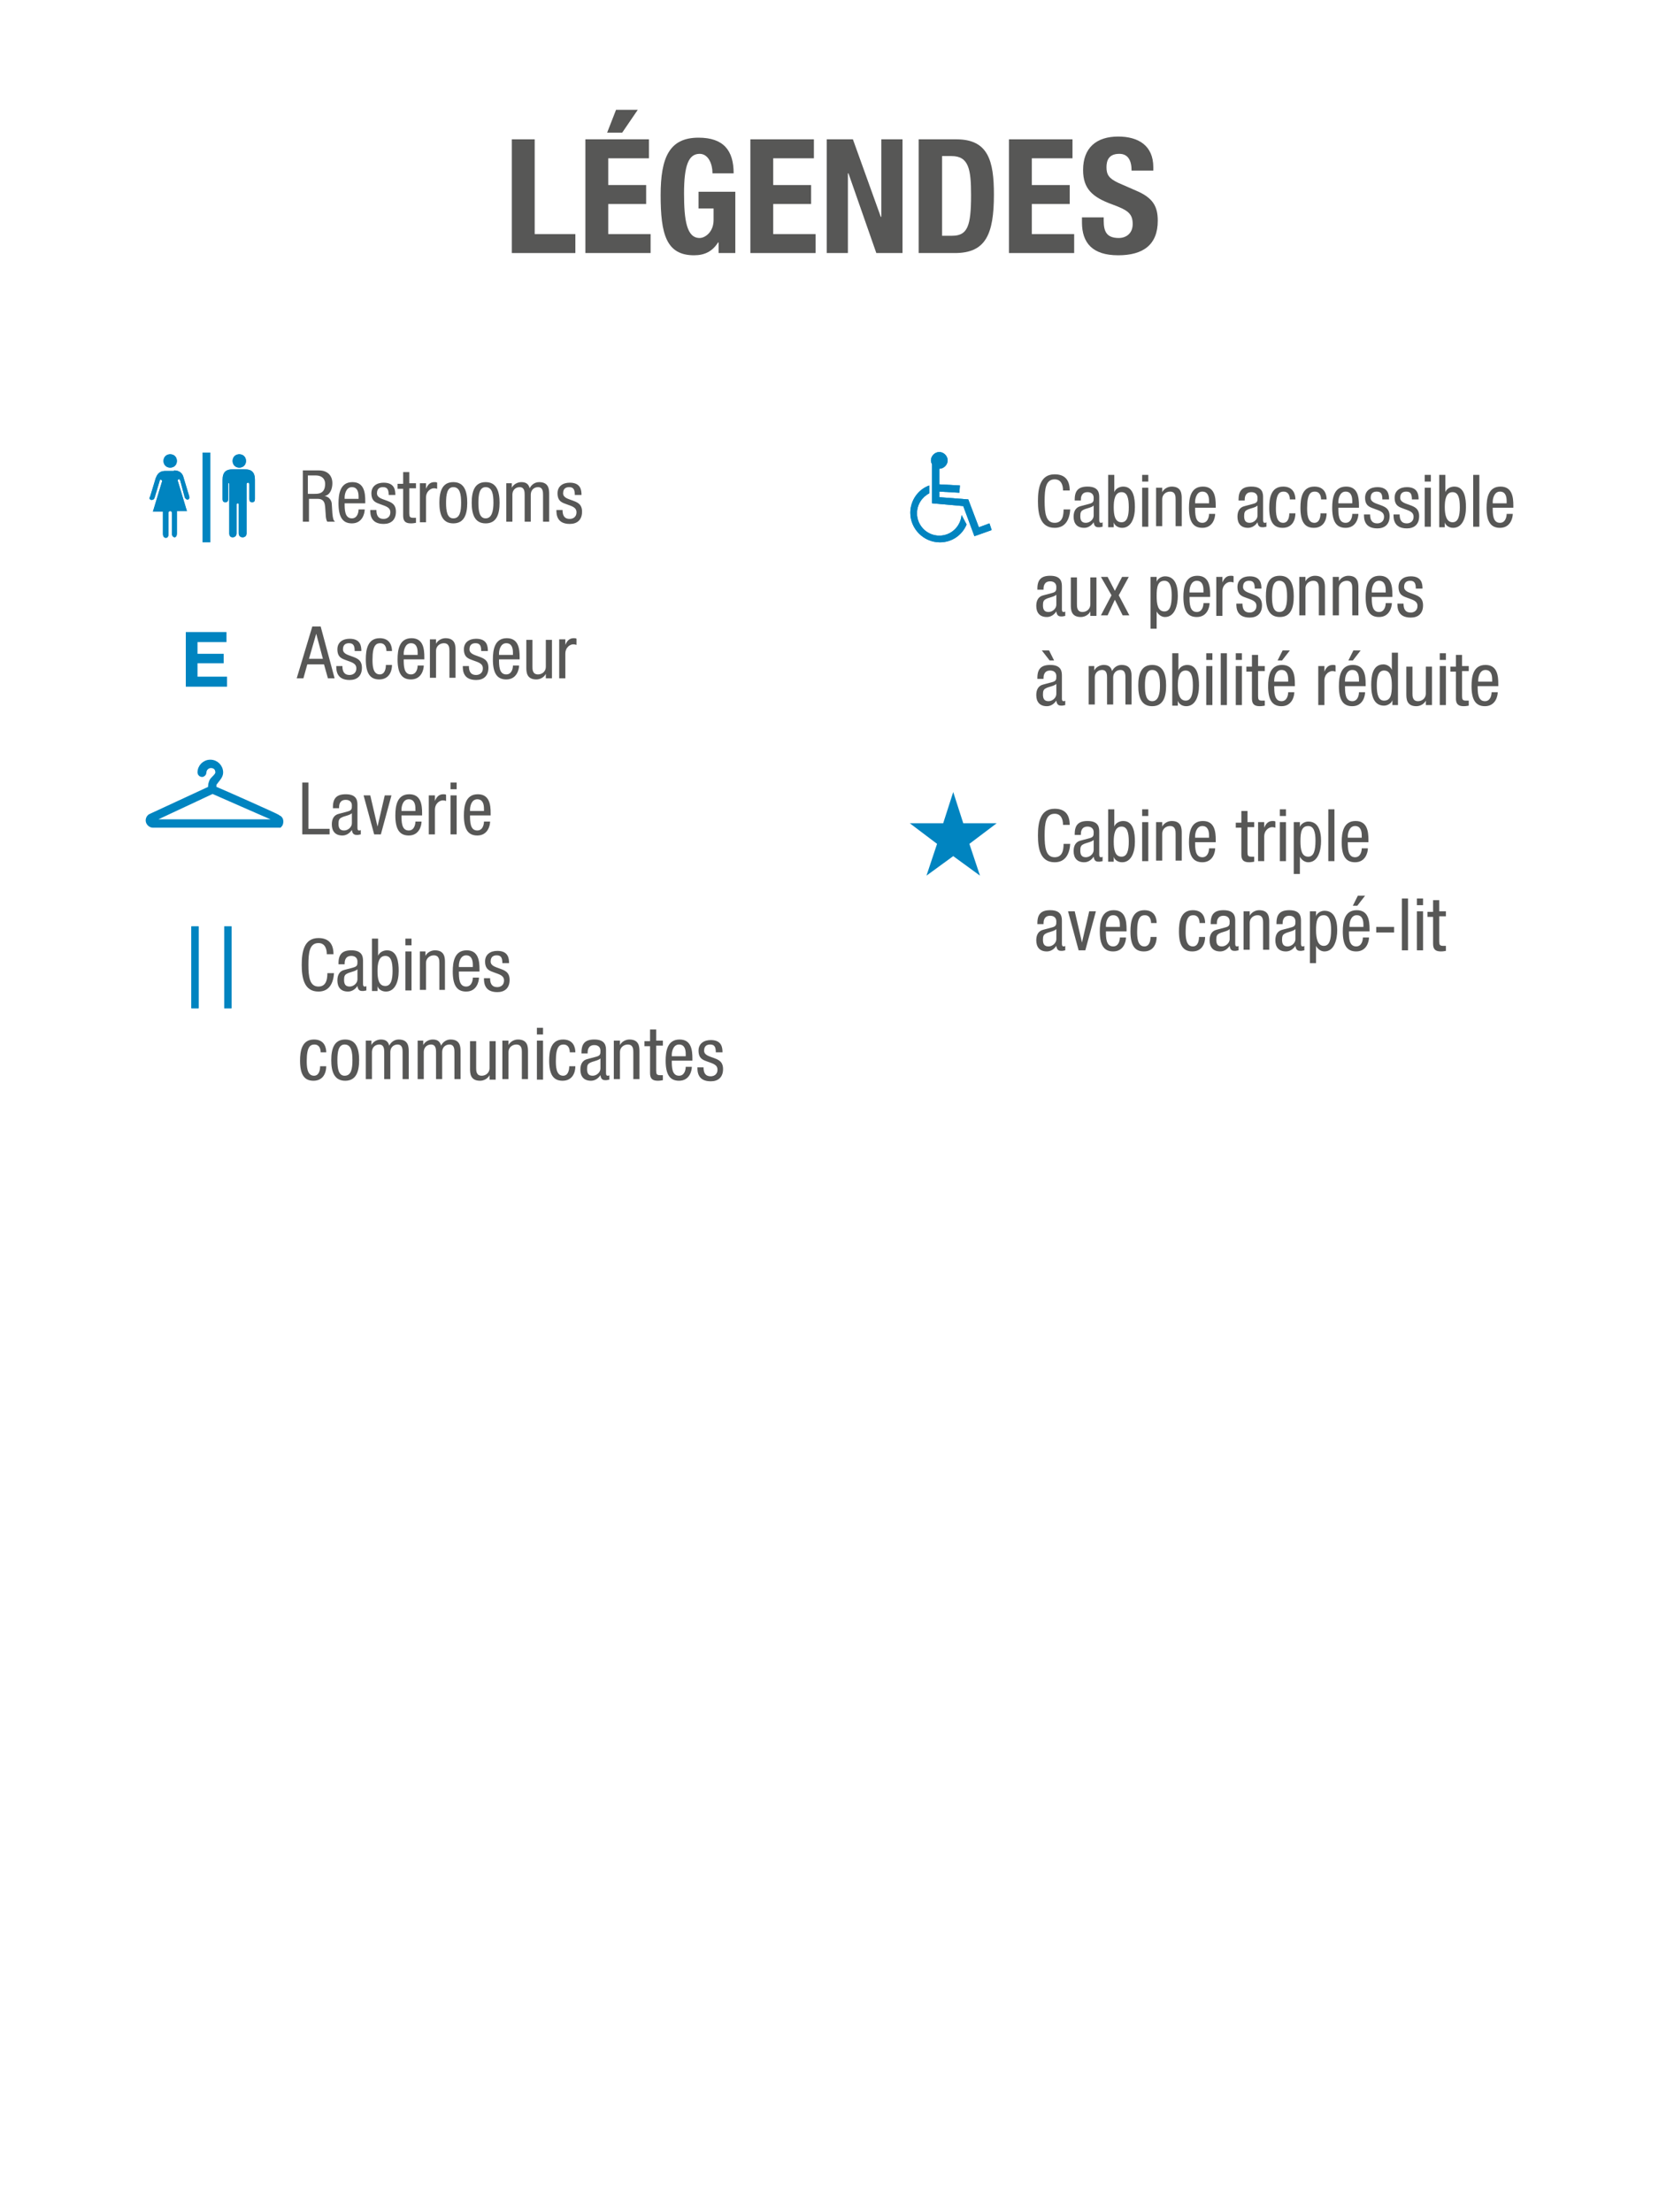 <?xml version="1.0" encoding="utf-8"?>
<svg xmlns="http://www.w3.org/2000/svg" version="1.1" width="600" height="800" viewBox="0 0 49151 65535"><rect x="0" y="0" width="49151" height="65535" fill="#333333" stroke="none"/><svg xmlns:xlink="http://www.w3.org/1999/xlink" version="1.1" id="Calque_1" x="-7126.875" y="0" viewBox="0 0 384 396.9" style="enable-background:new 0 0 384 396.9;" space="preserve" width="63405" height="65535">
<style type="text/css">
	.st0{fill:#FFFFFF;}
	.st1{fill:#575756;}
	.st2{fill:#0084C0;}
	.st3{fill:none;stroke:#0084C0;stroke-miterlimit:10;}
	.st4{fill:#020203;}
</style>
<rect class="st0" width="384" height="396.9"/>
<g>
	<path class="st1" d="M135,45.3V25h4.1v17h7.3v3.4H135z"/>
	<path class="st1" d="M159.6,25v3.4h-7.3v4.8h6.8v3.4h-6.8V42h7.6v3.4h-11.7V25H159.6z M153.7,19.7h3.9l-2.8,4.1h-2.7L153.7,19.7z"/>
	<path class="st1" d="M171,31c0-1.5-0.7-3.4-2.3-3.4c-2,0-2.8,2.1-2.8,7.1c0,4.9,0.5,8,2.8,8c1,0,2.5-1.1,2.5-3.2v-2.1h-2.7v-3h6.6   v11h-3v-1.9h-0.1c-1,1.6-2.4,2.3-4.3,2.3c-5,0-6-3.8-6-10.8c0-6.8,1.6-10.3,6.8-10.3c4.5,0,6.3,2.3,6.3,6.4H171z"/>
	<path class="st1" d="M189.2,25v3.4h-7.3v4.8h6.8v3.4h-6.8V42h7.6v3.4h-11.7V25H189.2z"/>
	<path class="st1" d="M196.2,25l5,13.9h0.1V25h3.8v20.4h-4.7l-5-14.3h-0.1v14.3h-3.8V25H196.2z"/>
	<path class="st1" d="M208.1,25h6.7c5.7,0,6.7,3.9,6.7,9.9c0,7.2-1.5,10.5-7,10.5h-6.5V25z M212.2,42.3h1.8c2.8,0,3.4-1.8,3.4-7.3   c0-4.6-0.4-7-3.5-7h-1.7V42.3z"/>
	<path class="st1" d="M235.6,25v3.4h-7.3v4.8h6.8v3.4h-6.8V42h7.6v3.4h-11.7V25H235.6z"/>
	<path class="st1" d="M241.2,39v0.6c0,1.9,0.5,3.1,2.7,3.1c1.3,0,2.5-0.8,2.5-2.5c0-1.9-0.9-2.5-3.6-3.5c-3.6-1.3-5.3-2.8-5.3-6.2   c0-4,2.4-6,6.3-6c3.6,0,6.3,1.6,6.3,5.5v0.6h-3.9c0-1.9-0.7-3-2.2-3c-1.9,0-2.3,1.2-2.3,2.4c0,1.3,0.4,2,2.1,2.8l3.2,1.4   c3.1,1.3,3.9,2.9,3.9,5.4c0,4.3-2.6,6.2-7.1,6.2c-4.6,0-6.5-2.2-6.5-5.9V39H241.2z"/>
</g>
<g>
	<path class="st2" d="M76.5,113.4h7.3v1.8h-5.2v2.1h4.7v1.7h-4.7v2.4h5.3v1.8h-7.4V113.4z"/>
</g>
<g>
	<path class="st1" d="M97.4,84.4h3c1.5,0,2.4,0.9,2.4,2.3c0,1-0.4,2.1-1.4,2.3v0c0.8,0.1,1.3,0.8,1.3,1.5l0.1,1.6   c0.1,1,0.2,1.3,0.5,1.5h-1.4c-0.2-0.2-0.3-0.9-0.3-1.3l-0.1-1.4c-0.1-1.3-0.8-1.4-1.4-1.4h-1.5v4.1h-1.1V84.4z M98.5,88.6h1.1   c0.7,0,1.9,0,1.9-1.8c0-0.9-0.6-1.5-1.7-1.5h-1.4V88.6z"/>
	<path class="st1" d="M105,90.3c0,1.1,0,2.7,1.3,2.7c1,0,1.2-1.1,1.2-1.6h1.1c0,0.7-0.4,2.5-2.3,2.5c-1.7,0-2.4-1.2-2.4-3.6   c0-1.7,0.3-3.8,2.5-3.8c2.1,0,2.3,1.9,2.3,3.4v0.4H105z M107.5,89.5v-0.4c0-0.8-0.2-1.7-1.2-1.7c-1.1,0-1.3,1.4-1.3,1.8v0.3H107.5z   "/>
	<path class="st1" d="M112.9,88.8c0-0.9-0.2-1.4-1-1.4c-0.4,0-1.1,0.1-1.1,1.1c0,0.8,0.9,1,1.7,1.3c0.8,0.3,1.7,0.6,1.7,2   c0,1.5-0.9,2.2-2.2,2.2c-2.4,0-2.4-1.8-2.4-2.5h1.1c0,0.8,0.2,1.6,1.3,1.6c0.4,0,1.2-0.2,1.2-1.2c0-0.9-0.9-1.1-1.7-1.4   c-0.8-0.3-1.7-0.5-1.7-2c0-1.3,1-1.9,2.2-1.9c2,0,2.1,1.4,2.1,2.2H112.9z"/>
	<path class="st1" d="M115.5,84.7h1.1v2h1.2v0.9h-1.2v4.5c0,0.6,0.1,0.8,0.7,0.8c0.2,0,0.4,0,0.5,0v0.9c-0.1,0-0.4,0.1-0.9,0.1   c-1.1,0-1.4-0.5-1.4-1.4v-4.8h-1v-0.9h1V84.7z"/>
	<path class="st1" d="M118.5,86.7h1.1v1h0c0.3-0.7,0.7-1.2,1.5-1.2c0.2,0,0.4,0,0.5,0.1v1.1c-0.1,0-0.2-0.1-0.6-0.1   c-0.5,0-1.4,0.5-1.4,1.7v4.4h-1.1V86.7z"/>
	<path class="st1" d="M124.5,86.5c2,0,2.5,1.7,2.5,3.7s-0.5,3.7-2.5,3.7c-2,0-2.5-1.7-2.5-3.7S122.5,86.5,124.5,86.5z M125.9,90.2   c0-1.5-0.2-2.8-1.4-2.8c-1.1,0-1.3,1.3-1.3,2.8c0,1.5,0.2,2.8,1.3,2.8C125.7,93,125.9,91.7,125.9,90.2z"/>
	<path class="st1" d="M130.3,86.5c2,0,2.5,1.7,2.5,3.7s-0.5,3.7-2.5,3.7c-2,0-2.5-1.7-2.5-3.7S128.3,86.5,130.3,86.5z M131.7,90.2   c0-1.5-0.2-2.8-1.4-2.8c-1.1,0-1.3,1.3-1.3,2.8c0,1.5,0.2,2.8,1.3,2.8C131.4,93,131.7,91.7,131.7,90.2z"/>
	<path class="st1" d="M134,86.7h1v0.8h0c0.3-0.6,1-1,1.7-1c0.8,0,1.3,0.3,1.5,1.1c0.3-0.6,0.9-1.1,1.7-1.1c1.8,0,1.8,1.4,1.8,2.2   v4.9h-1.1v-4.8c0-0.5,0-1.4-0.9-1.4c-0.5,0-1.3,0.3-1.3,1.4v4.8h-1.1v-4.8c0-0.5,0-1.4-0.9-1.4c-0.5,0-1.3,0.3-1.3,1.4v4.8H134   V86.7z"/>
	<path class="st1" d="M146.3,88.8c0-0.9-0.2-1.4-1-1.4c-0.4,0-1.1,0.1-1.1,1.1c0,0.8,0.9,1,1.7,1.3c0.8,0.3,1.7,0.6,1.7,2   c0,1.5-0.9,2.2-2.2,2.2c-2.4,0-2.4-1.8-2.4-2.5h1.1c0,0.8,0.2,1.6,1.3,1.6c0.4,0,1.2-0.2,1.2-1.2c0-0.9-0.9-1.1-1.7-1.4   c-0.8-0.3-1.7-0.5-1.7-2c0-1.3,1-1.9,2.2-1.9c2,0,2.1,1.4,2.1,2.2H146.3z"/>
	<path class="st1" d="M99.2,112.4h1.5l2.5,9.3H102l-0.7-2.5h-3l-0.7,2.5h-1.2L99.2,112.4z M98.6,118.2h2.5l-1.2-4.5h0L98.6,118.2z"/>
	<path class="st1" d="M106.8,116.8c0-0.9-0.2-1.4-1-1.4c-0.4,0-1.1,0.1-1.1,1.1c0,0.8,0.9,1,1.7,1.3c0.8,0.3,1.7,0.6,1.7,2   c0,1.5-0.9,2.2-2.2,2.2c-2.4,0-2.4-1.8-2.4-2.5h1.1c0,0.8,0.2,1.6,1.3,1.6c0.4,0,1.2-0.2,1.2-1.2c0-0.9-0.9-1.1-1.7-1.4   c-0.8-0.3-1.7-0.5-1.7-2c0-1.3,1-1.9,2.2-1.9c2,0,2.1,1.4,2.1,2.2H106.8z"/>
	<path class="st1" d="M112.5,116.8c0-0.7-0.3-1.4-1.1-1.4c-0.7,0-1.4,0.3-1.4,2.9c0,0.9,0,2.7,1.3,2.7c0.9,0,1.1-1,1.1-1.7h1.1   c0,1.1-0.5,2.6-2.3,2.6c-1.7,0-2.4-1.2-2.4-3.6c0-1.7,0.3-3.8,2.5-3.8c1.9,0,2.2,1.5,2.2,2.3H112.5z"/>
	<path class="st1" d="M115.6,118.3c0,1.1,0,2.7,1.3,2.7c1,0,1.2-1.1,1.2-1.6h1.1c0,0.7-0.4,2.5-2.3,2.5c-1.7,0-2.4-1.2-2.4-3.6   c0-1.7,0.3-3.8,2.5-3.8c2.1,0,2.3,1.9,2.3,3.4v0.4H115.6z M118.1,117.5v-0.4c0-0.8-0.2-1.7-1.2-1.7c-1.1,0-1.3,1.4-1.3,1.8v0.3   H118.1z"/>
	<path class="st1" d="M120.4,114.7h1v0.8h0c0.3-0.6,1-1,1.7-1c1.8,0,1.8,1.4,1.8,2.2v4.9h-1.1v-4.8c0-0.5,0-1.4-1-1.4   c-0.6,0-1.4,0.4-1.4,1.4v4.8h-1.1V114.7z"/>
	<path class="st1" d="M129.5,116.8c0-0.9-0.2-1.4-1-1.4c-0.4,0-1.1,0.1-1.1,1.1c0,0.8,0.9,1,1.7,1.3c0.8,0.3,1.7,0.6,1.7,2   c0,1.5-0.9,2.2-2.2,2.2c-2.4,0-2.4-1.8-2.4-2.5h1.1c0,0.8,0.2,1.6,1.3,1.6c0.4,0,1.2-0.2,1.2-1.2c0-0.9-0.9-1.1-1.7-1.4   c-0.8-0.3-1.7-0.5-1.7-2c0-1.3,1-1.9,2.2-1.9c2,0,2.1,1.4,2.1,2.2H129.5z"/>
	<path class="st1" d="M132.7,118.3c0,1.1,0,2.7,1.3,2.7c1,0,1.2-1.1,1.2-1.6h1.1c0,0.7-0.4,2.5-2.3,2.5c-1.7,0-2.4-1.2-2.4-3.6   c0-1.7,0.3-3.8,2.5-3.8c2.1,0,2.3,1.9,2.3,3.4v0.4H132.7z M135.2,117.5v-0.4c0-0.8-0.2-1.7-1.2-1.7c-1.1,0-1.3,1.4-1.3,1.8v0.3   H135.2z"/>
	<path class="st1" d="M142.1,121.7h-1v-0.8h0c-0.3,0.6-1,1-1.7,1c-1.8,0-1.8-1.4-1.8-2.2v-4.9h1.1v4.8c0,0.5,0,1.4,1,1.4   c0.6,0,1.4-0.4,1.4-1.4v-4.8h1.1V121.7z"/>
	<path class="st1" d="M143.5,114.7h1.1v1h0c0.3-0.7,0.7-1.2,1.5-1.2c0.2,0,0.4,0,0.5,0.1v1.1c-0.1,0-0.2-0.1-0.6-0.1   c-0.5,0-1.4,0.5-1.4,1.7v4.4h-1.1V114.7z"/>
	<path class="st1" d="M97.4,140.4h1.1v8.3h3.8v1h-4.9V140.4z"/>
	<path class="st1" d="M102.9,144.8c0-1.6,0.7-2.3,2.3-2.3c2.1,0,2.1,1.3,2.1,2v3.9c0,0.3,0,0.6,0.3,0.6c0.1,0,0.2,0,0.3-0.1v0.8   c-0.1,0-0.4,0.1-0.6,0.1c-0.4,0-0.9,0-1-0.9h0c-0.4,0.6-1,1-1.7,1c-1.3,0-1.9-0.8-1.9-2c0-1,0.4-1.7,1.3-1.9l1.5-0.4   c0.8-0.2,0.8-0.5,0.8-1.1c0-0.6-0.4-1-1.1-1c-1.2,0-1.2,1.1-1.2,1.4v0.1H102.9z M106.3,145.9c-0.4,0.4-1.4,0.5-1.9,0.8   c-0.4,0.2-0.5,0.5-0.5,1.1c0,0.7,0.2,1.2,1,1.2c0.7,0,1.4-0.6,1.4-1.3V145.9z"/>
	<path class="st1" d="M108.4,142.7h1.2l1.3,5.6h0l1.3-5.6h1.2l-1.9,7h-1.2L108.4,142.7z"/>
	<path class="st1" d="M115.2,146.3c0,1.1,0,2.7,1.3,2.7c1,0,1.2-1.1,1.2-1.6h1.1c0,0.7-0.4,2.5-2.3,2.5c-1.7,0-2.4-1.2-2.4-3.6   c0-1.7,0.3-3.8,2.5-3.8c2.1,0,2.3,1.9,2.3,3.4v0.4H115.2z M117.7,145.5v-0.4c0-0.8-0.2-1.7-1.2-1.7c-1.1,0-1.3,1.4-1.3,1.8v0.3   H117.7z"/>
	<path class="st1" d="M120.1,142.7h1.1v1h0c0.3-0.7,0.7-1.2,1.5-1.2c0.2,0,0.4,0,0.5,0.1v1.1c-0.1,0-0.2-0.1-0.6-0.1   c-0.5,0-1.4,0.5-1.4,1.7v4.4h-1.1V142.7z"/>
	<path class="st1" d="M124,140.4h1.1v1.2H124V140.4z M124,142.7h1.1v7H124V142.7z"/>
	<path class="st1" d="M127.5,146.3c0,1.1,0,2.7,1.3,2.7c1,0,1.2-1.1,1.2-1.6h1.1c0,0.7-0.4,2.5-2.3,2.5c-1.7,0-2.4-1.2-2.4-3.6   c0-1.7,0.3-3.8,2.5-3.8c2.1,0,2.3,1.9,2.3,3.4v0.4H127.5z M130,145.5v-0.4c0-0.8-0.2-1.7-1.2-1.7c-1.1,0-1.3,1.4-1.3,1.8v0.3H130z"/>
	<path class="st1" d="M103.1,174.5c-0.1,1.8-0.8,3.4-2.8,3.4c-2.6,0-3-2.5-3-4.8c0-2.3,0.4-4.8,3-4.8c1.9,0,2.7,1.1,2.7,2.9h-1.2   c0-1.1-0.4-2-1.5-2c-1.6,0-1.8,1.7-1.8,3.9c0,2.1,0.2,3.9,1.8,3.9c1.4,0,1.6-1.3,1.6-2.4H103.1z"/>
	<path class="st1" d="M103.9,172.8c0-1.6,0.7-2.3,2.3-2.3c2.1,0,2.1,1.3,2.1,2v3.9c0,0.3,0,0.6,0.3,0.6c0.1,0,0.2,0,0.3-0.1v0.8   c-0.1,0-0.4,0.1-0.6,0.1c-0.4,0-0.9,0-1-0.9h0c-0.4,0.6-1,1-1.7,1c-1.3,0-1.9-0.8-1.9-2c0-1,0.4-1.7,1.3-1.9l1.5-0.4   c0.8-0.2,0.8-0.5,0.8-1.1c0-0.6-0.4-1-1.1-1c-1.2,0-1.2,1.1-1.2,1.4v0.1H103.9z M107.3,173.9c-0.4,0.4-1.4,0.5-1.9,0.8   c-0.4,0.2-0.5,0.5-0.5,1.1c0,0.7,0.2,1.2,1,1.2c0.7,0,1.4-0.6,1.4-1.3V173.9z"/>
	<path class="st1" d="M109.9,168.4h1.1v3.1h0c0.2-0.6,0.9-1,1.6-1c1.9,0,2.1,2.2,2.1,3.7c0,2-0.7,3.7-2.3,3.7c-0.8,0-1.4-0.5-1.5-1   h0v0.9h-1V168.4z M112.3,176.9c1,0,1.3-1.1,1.3-2.7c0-1.7-0.3-2.7-1.3-2.7c-1.2,0-1.4,1.4-1.4,2.7   C110.9,175.6,111.1,176.9,112.3,176.9z"/>
	<path class="st1" d="M115.9,168.4h1.1v1.2h-1.1V168.4z M115.9,170.7h1.1v7h-1.1V170.7z"/>
	<path class="st1" d="M118.5,170.7h1v0.8h0c0.3-0.6,1-1,1.7-1c1.8,0,1.8,1.4,1.8,2.2v4.9H122v-4.8c0-0.5,0-1.4-1-1.4   c-0.6,0-1.4,0.4-1.4,1.4v4.8h-1.1V170.7z"/>
	<path class="st1" d="M125.5,174.3c0,1.1,0,2.7,1.3,2.7c1,0,1.2-1.1,1.2-1.6h1.1c0,0.7-0.4,2.5-2.3,2.5c-1.7,0-2.4-1.2-2.4-3.6   c0-1.7,0.3-3.8,2.5-3.8c2.1,0,2.3,1.9,2.3,3.4v0.4H125.5z M128,173.5v-0.4c0-0.8-0.2-1.7-1.2-1.7c-1.1,0-1.3,1.4-1.3,1.8v0.3H128z"/>
	<path class="st1" d="M133.3,172.8c0-0.9-0.2-1.4-1-1.4c-0.4,0-1.1,0.1-1.1,1.1c0,0.8,0.9,1,1.7,1.3c0.8,0.3,1.7,0.6,1.7,2   c0,1.5-0.9,2.2-2.2,2.2c-2.4,0-2.4-1.8-2.4-2.5h1.1c0,0.8,0.2,1.6,1.3,1.6c0.4,0,1.2-0.2,1.2-1.2c0-0.9-0.9-1.1-1.7-1.4   c-0.8-0.3-1.7-0.5-1.7-2c0-1.3,1-1.9,2.2-1.9c2,0,2.1,1.4,2.1,2.2H133.3z"/>
	<path class="st1" d="M100.7,188.8c0-0.7-0.3-1.4-1.1-1.4c-0.7,0-1.4,0.3-1.4,2.9c0,0.9,0,2.7,1.3,2.7c0.9,0,1.1-1,1.1-1.7h1.1   c0,1.1-0.5,2.6-2.3,2.6c-1.7,0-2.4-1.2-2.4-3.6c0-1.7,0.3-3.8,2.5-3.8c1.9,0,2.2,1.5,2.2,2.3H100.7z"/>
	<path class="st1" d="M105.1,186.5c2,0,2.5,1.7,2.5,3.7s-0.5,3.7-2.5,3.7c-2,0-2.5-1.7-2.5-3.7S103.1,186.5,105.1,186.5z    M106.4,190.2c0-1.5-0.2-2.8-1.4-2.8c-1.1,0-1.3,1.3-1.3,2.8c0,1.5,0.2,2.8,1.3,2.8C106.2,193,106.4,191.7,106.4,190.2z"/>
	<path class="st1" d="M108.8,186.7h1v0.8h0c0.3-0.6,1-1,1.7-1c0.8,0,1.3,0.3,1.5,1.1c0.3-0.6,0.9-1.1,1.7-1.1c1.8,0,1.8,1.4,1.8,2.2   v4.9h-1.1v-4.8c0-0.5,0-1.4-0.9-1.4c-0.5,0-1.3,0.3-1.3,1.4v4.8h-1.1v-4.8c0-0.5,0-1.4-0.9-1.4c-0.5,0-1.3,0.3-1.3,1.4v4.8h-1.1   V186.7z"/>
	<path class="st1" d="M118.1,186.7h1v0.8h0c0.3-0.6,1-1,1.7-1c0.8,0,1.3,0.3,1.5,1.1c0.3-0.6,0.9-1.1,1.7-1.1c1.8,0,1.8,1.4,1.8,2.2   v4.9h-1.1v-4.8c0-0.5,0-1.4-0.9-1.4c-0.5,0-1.3,0.3-1.3,1.4v4.8h-1.1v-4.8c0-0.5,0-1.4-0.9-1.4c-0.5,0-1.3,0.3-1.3,1.4v4.8h-1.1   V186.7z"/>
	<path class="st1" d="M132,193.7h-1v-0.8h0c-0.3,0.6-1,1-1.7,1c-1.8,0-1.8-1.4-1.8-2.2v-4.9h1.1v4.8c0,0.5,0,1.4,1,1.4   c0.6,0,1.4-0.4,1.4-1.4v-4.8h1.1V193.7z"/>
	<path class="st1" d="M133.4,186.7h1v0.8h0c0.3-0.6,1-1,1.7-1c1.8,0,1.8,1.4,1.8,2.2v4.9h-1.1v-4.8c0-0.5,0-1.4-1-1.4   c-0.6,0-1.4,0.4-1.4,1.4v4.8h-1.1V186.7z"/>
	<path class="st1" d="M139.5,184.4h1.1v1.2h-1.1V184.4z M139.5,186.7h1.1v7h-1.1V186.7z"/>
	<path class="st1" d="M145.4,188.8c0-0.7-0.3-1.4-1.1-1.4c-0.7,0-1.4,0.3-1.4,2.9c0,0.9,0,2.7,1.3,2.7c0.9,0,1.1-1,1.1-1.7h1.1   c0,1.1-0.5,2.6-2.3,2.6c-1.7,0-2.4-1.2-2.4-3.6c0-1.7,0.3-3.8,2.5-3.8c1.9,0,2.2,1.5,2.2,2.3H145.4z"/>
	<path class="st1" d="M147.5,188.8c0-1.6,0.7-2.3,2.3-2.3c2.1,0,2.1,1.3,2.1,2v3.9c0,0.3,0,0.6,0.3,0.6c0.1,0,0.2,0,0.3-0.1v0.8   c-0.1,0-0.4,0.1-0.6,0.1c-0.4,0-0.9,0-1-0.9h0c-0.4,0.6-1,1-1.7,1c-1.3,0-1.9-0.8-1.9-2c0-1,0.4-1.7,1.3-1.9l1.5-0.4   c0.8-0.2,0.8-0.5,0.8-1.1c0-0.6-0.4-1-1.1-1c-1.2,0-1.2,1.1-1.2,1.4v0.1H147.5z M150.9,189.9c-0.4,0.4-1.4,0.5-1.9,0.8   c-0.4,0.2-0.5,0.5-0.5,1.1c0,0.7,0.2,1.2,1,1.2c0.7,0,1.4-0.6,1.4-1.3V189.9z"/>
	<path class="st1" d="M153.4,186.7h1v0.8h0c0.3-0.6,1-1,1.7-1c1.8,0,1.8,1.4,1.8,2.2v4.9h-1.1v-4.8c0-0.5,0-1.4-1-1.4   c-0.6,0-1.4,0.4-1.4,1.4v4.8h-1.1V186.7z"/>
	<path class="st1" d="M159.8,184.7h1.1v2h1.2v0.9h-1.2v4.5c0,0.6,0.1,0.8,0.7,0.8c0.2,0,0.4,0,0.5,0v0.9c-0.1,0-0.4,0.1-0.9,0.1   c-1.1,0-1.4-0.5-1.4-1.4v-4.8h-1v-0.9h1V184.7z"/>
	<path class="st1" d="M163.7,190.3c0,1.1,0,2.7,1.3,2.7c1,0,1.2-1.1,1.2-1.6h1.1c0,0.7-0.4,2.5-2.3,2.5c-1.7,0-2.4-1.2-2.4-3.6   c0-1.7,0.3-3.8,2.5-3.8c2.1,0,2.3,1.9,2.3,3.4v0.4H163.7z M166.2,189.5v-0.4c0-0.8-0.2-1.7-1.2-1.7c-1.1,0-1.3,1.4-1.3,1.8v0.3   H166.2z"/>
	<path class="st1" d="M171.6,188.8c0-0.9-0.2-1.4-1-1.4c-0.4,0-1.1,0.1-1.1,1.1c0,0.8,0.9,1,1.7,1.3c0.8,0.3,1.7,0.6,1.7,2   c0,1.5-0.9,2.2-2.2,2.2c-2.4,0-2.4-1.8-2.4-2.5h1.1c0,0.8,0.2,1.6,1.3,1.6c0.4,0,1.2-0.2,1.2-1.2c0-0.9-0.9-1.1-1.7-1.4   s-1.7-0.5-1.7-2c0-1.3,1-1.9,2.2-1.9c2,0,2.1,1.4,2.1,2.2H171.6z"/>
</g>
<g>
	<path class="st1" d="M235.2,91.3c-0.1,1.8-0.8,3.4-2.8,3.4c-2.6,0-3-2.5-3-4.8c0-2.3,0.4-4.8,3-4.8c1.9,0,2.7,1.1,2.7,2.9h-1.2   c0-1.1-0.4-2-1.5-2c-1.6,0-1.8,1.7-1.8,3.9c0,2.1,0.2,3.9,1.8,3.9c1.4,0,1.6-1.3,1.6-2.4H235.2z"/>
	<path class="st1" d="M236,89.6c0-1.6,0.7-2.3,2.3-2.3c2.1,0,2.1,1.3,2.1,2v3.9c0,0.3,0,0.6,0.3,0.6c0.1,0,0.2,0,0.3-0.1v0.8   c-0.1,0-0.4,0.1-0.6,0.1c-0.4,0-0.9,0-1-0.9h0c-0.4,0.6-1,1-1.7,1c-1.3,0-1.9-0.8-1.9-2c0-1,0.4-1.7,1.3-1.9l1.5-0.4   c0.8-0.2,0.8-0.5,0.8-1.1c0-0.6-0.4-1-1.1-1c-1.2,0-1.2,1.1-1.2,1.4v0.1H236z M239.4,90.7c-0.4,0.4-1.4,0.5-1.9,0.8   c-0.4,0.2-0.5,0.5-0.5,1.1c0,0.7,0.2,1.2,1,1.2c0.7,0,1.4-0.6,1.4-1.3V90.7z"/>
	<path class="st1" d="M242,85.2h1.1v3.1h0c0.2-0.6,0.9-1,1.6-1c1.9,0,2.1,2.2,2.1,3.7c0,2-0.7,3.7-2.3,3.7c-0.8,0-1.4-0.5-1.5-1h0   v0.9h-1V85.2z M244.4,93.7c1,0,1.3-1.1,1.3-2.7c0-1.7-0.3-2.7-1.3-2.7c-1.2,0-1.4,1.4-1.4,2.7C243,92.4,243.2,93.7,244.4,93.7z"/>
	<path class="st1" d="M248.1,85.2h1.1v1.2h-1.1V85.2z M248.1,87.5h1.1v7h-1.1V87.5z"/>
	<path class="st1" d="M250.7,87.5h1v0.8h0c0.3-0.6,1-1,1.7-1c1.8,0,1.8,1.4,1.8,2.2v4.9h-1.1v-4.8c0-0.5,0-1.4-1-1.4   c-0.6,0-1.4,0.4-1.4,1.4v4.8h-1.1V87.5z"/>
	<path class="st1" d="M257.6,91.1c0,1.1,0,2.7,1.3,2.7c1,0,1.2-1.1,1.2-1.6h1.1c0,0.7-0.4,2.5-2.3,2.5c-1.7,0-2.4-1.2-2.4-3.6   c0-1.7,0.3-3.8,2.5-3.8c2.1,0,2.3,1.9,2.3,3.4v0.4H257.6z M260.1,90.3v-0.4c0-0.8-0.2-1.7-1.2-1.7c-1.1,0-1.3,1.4-1.3,1.8v0.3   H260.1z"/>
	<path class="st1" d="M265.4,89.6c0-1.6,0.7-2.3,2.3-2.3c2.1,0,2.1,1.3,2.1,2v3.9c0,0.3,0,0.6,0.3,0.6c0.1,0,0.2,0,0.3-0.1v0.8   c-0.1,0-0.4,0.1-0.6,0.1c-0.4,0-0.9,0-1-0.9h0c-0.4,0.6-1,1-1.7,1c-1.3,0-1.9-0.8-1.9-2c0-1,0.4-1.7,1.3-1.9l1.5-0.4   c0.8-0.2,0.8-0.5,0.8-1.1c0-0.6-0.4-1-1.1-1c-1.2,0-1.2,1.1-1.2,1.4v0.1H265.4z M268.8,90.7c-0.4,0.4-1.4,0.5-1.9,0.8   c-0.4,0.2-0.5,0.5-0.5,1.1c0,0.7,0.2,1.2,1,1.2c0.7,0,1.4-0.6,1.4-1.3V90.7z"/>
	<path class="st1" d="M274.6,89.6c0-0.7-0.3-1.4-1.1-1.4c-0.7,0-1.4,0.3-1.4,2.9c0,0.9,0,2.7,1.3,2.7c0.9,0,1.1-1,1.1-1.7h1.1   c0,1.1-0.5,2.6-2.3,2.6c-1.7,0-2.4-1.2-2.4-3.6c0-1.7,0.3-3.8,2.5-3.8c1.9,0,2.2,1.5,2.2,2.3H274.6z"/>
	<path class="st1" d="M280.2,89.6c0-0.7-0.3-1.4-1.1-1.4c-0.7,0-1.4,0.3-1.4,2.9c0,0.9,0,2.7,1.3,2.7c0.9,0,1.1-1,1.1-1.7h1.1   c0,1.1-0.5,2.6-2.3,2.6c-1.7,0-2.4-1.2-2.4-3.6c0-1.7,0.3-3.8,2.5-3.8c1.9,0,2.2,1.5,2.2,2.3H280.2z"/>
	<path class="st1" d="M283.3,91.1c0,1.1,0,2.7,1.3,2.7c1,0,1.2-1.1,1.2-1.6h1.1c0,0.7-0.4,2.5-2.3,2.5c-1.7,0-2.4-1.2-2.4-3.6   c0-1.7,0.3-3.8,2.5-3.8c2.1,0,2.3,1.9,2.3,3.4v0.4H283.3z M285.8,90.3v-0.4c0-0.8-0.2-1.7-1.2-1.7c-1.1,0-1.3,1.4-1.3,1.8v0.3   H285.8z"/>
	<path class="st1" d="M291.2,89.6c0-0.9-0.2-1.4-1-1.4c-0.4,0-1.1,0.1-1.1,1.1c0,0.8,0.9,1,1.7,1.3c0.8,0.3,1.7,0.6,1.7,2   c0,1.5-0.9,2.2-2.2,2.2c-2.4,0-2.4-1.8-2.4-2.5h1.1c0,0.8,0.2,1.6,1.3,1.6c0.4,0,1.2-0.2,1.2-1.2c0-0.9-0.9-1.1-1.7-1.4   s-1.7-0.5-1.7-2c0-1.3,1-1.9,2.2-1.9c2,0,2.1,1.4,2.1,2.2H291.2z"/>
	<path class="st1" d="M296.5,89.6c0-0.9-0.2-1.4-1-1.4c-0.4,0-1.1,0.1-1.1,1.1c0,0.8,0.9,1,1.7,1.3c0.8,0.3,1.7,0.6,1.7,2   c0,1.5-0.9,2.2-2.2,2.2c-2.4,0-2.4-1.8-2.4-2.5h1.1c0,0.8,0.2,1.6,1.3,1.6c0.4,0,1.2-0.2,1.2-1.2c0-0.9-0.9-1.1-1.7-1.4   s-1.7-0.5-1.7-2c0-1.3,1-1.9,2.2-1.9c2,0,2.1,1.4,2.1,2.2H296.5z"/>
	<path class="st1" d="M298.8,85.2h1.1v1.2h-1.1V85.2z M298.8,87.5h1.1v7h-1.1V87.5z"/>
	<path class="st1" d="M301.4,85.2h1.1v3.1h0c0.2-0.6,0.9-1,1.6-1c1.9,0,2.1,2.2,2.1,3.7c0,2-0.7,3.7-2.3,3.7c-0.8,0-1.4-0.5-1.5-1h0   v0.9h-1V85.2z M303.8,93.7c1,0,1.3-1.1,1.3-2.7c0-1.7-0.3-2.7-1.3-2.7c-1.2,0-1.4,1.4-1.4,2.7C302.4,92.4,302.7,93.7,303.8,93.7z"/>
	<path class="st1" d="M307.5,85.2h1.1v9.3h-1.1V85.2z"/>
	<path class="st1" d="M311,91.1c0,1.1,0,2.7,1.3,2.7c1,0,1.2-1.1,1.2-1.6h1.1c0,0.7-0.4,2.5-2.3,2.5c-1.7,0-2.4-1.2-2.4-3.6   c0-1.7,0.3-3.8,2.5-3.8c2.1,0,2.3,1.9,2.3,3.4v0.4H311z M313.5,90.3v-0.4c0-0.8-0.2-1.7-1.2-1.7c-1.1,0-1.3,1.4-1.3,1.8v0.3H313.5z   "/>
	<path class="st1" d="M229.3,105.6c0-1.6,0.7-2.3,2.3-2.3c2.1,0,2.1,1.3,2.1,2v3.9c0,0.3,0,0.6,0.3,0.6c0.1,0,0.2,0,0.3-0.1v0.8   c-0.1,0-0.4,0.1-0.6,0.1c-0.4,0-0.9,0-1-0.9h0c-0.4,0.6-1,1-1.7,1c-1.3,0-1.9-0.8-1.9-2c0-1,0.4-1.7,1.3-1.9l1.5-0.4   c0.8-0.2,0.8-0.5,0.8-1.1c0-0.6-0.4-1-1.1-1c-1.2,0-1.2,1.1-1.2,1.4v0.1H229.3z M232.7,106.7c-0.4,0.4-1.4,0.5-1.9,0.8   c-0.4,0.2-0.5,0.5-0.5,1.1c0,0.7,0.2,1.2,1,1.2c0.7,0,1.4-0.6,1.4-1.3V106.7z"/>
	<path class="st1" d="M239.8,110.5h-1v-0.8h0c-0.3,0.6-1,1-1.7,1c-1.8,0-1.8-1.4-1.8-2.2v-4.9h1.1v4.8c0,0.5,0,1.4,1,1.4   c0.6,0,1.4-0.4,1.4-1.4v-4.8h1.1V110.5z"/>
	<path class="st1" d="M240.7,103.5h1.2l1.3,2.5l1.3-2.5h1.2l-1.8,3.3l1.9,3.6h-1.2l-1.4-2.8l-1.3,2.8h-1.2l1.9-3.6L240.7,103.5z"/>
	<path class="st1" d="M249.7,103.5h1v0.9h0c0.1-0.5,0.8-1,1.5-1c1.7,0,2.3,1.5,2.3,3.5c0,1.6-0.5,3.8-2.3,3.8c-0.6,0-1.2-0.4-1.5-1   h0v3.1h-1.1V103.5z M252.1,109.7c1,0,1.3-1.1,1.3-2.9c0-1.5-0.3-2.6-1.3-2.6c-1.2,0-1.4,1.1-1.4,2.7   C250.7,108.4,250.9,109.7,252.1,109.7z"/>
	<path class="st1" d="M256.6,107.1c0,1.1,0,2.7,1.3,2.7c1,0,1.2-1.1,1.2-1.6h1.1c0,0.7-0.4,2.5-2.3,2.5c-1.7,0-2.4-1.2-2.4-3.6   c0-1.7,0.3-3.8,2.5-3.8c2.1,0,2.3,1.9,2.3,3.4v0.4H256.6z M259.1,106.3v-0.4c0-0.8-0.2-1.7-1.2-1.7c-1.1,0-1.3,1.4-1.3,1.8v0.3   H259.1z"/>
	<path class="st1" d="M261.4,103.5h1.1v1h0c0.3-0.7,0.7-1.2,1.5-1.2c0.2,0,0.4,0,0.5,0.1v1.1c-0.1,0-0.2-0.1-0.6-0.1   c-0.5,0-1.4,0.5-1.4,1.7v4.4h-1.1V103.5z"/>
	<path class="st1" d="M268.3,105.6c0-0.9-0.2-1.4-1-1.4c-0.4,0-1.1,0.1-1.1,1.1c0,0.8,0.9,1,1.7,1.3c0.8,0.3,1.7,0.6,1.7,2   c0,1.5-0.9,2.2-2.2,2.2c-2.4,0-2.4-1.8-2.4-2.5h1.1c0,0.8,0.2,1.6,1.3,1.6c0.4,0,1.2-0.2,1.2-1.2c0-0.9-0.9-1.1-1.7-1.4   s-1.7-0.5-1.7-2c0-1.3,1-1.9,2.2-1.9c2,0,2.1,1.4,2.1,2.2H268.3z"/>
	<path class="st1" d="M272.8,103.3c2,0,2.5,1.7,2.5,3.7s-0.5,3.7-2.5,3.7c-2,0-2.5-1.7-2.5-3.7S270.7,103.3,272.8,103.3z M274.1,107   c0-1.5-0.2-2.8-1.4-2.8c-1.1,0-1.3,1.3-1.3,2.8c0,1.5,0.2,2.8,1.3,2.8C273.9,109.8,274.1,108.5,274.1,107z"/>
	<path class="st1" d="M276.4,103.5h1v0.8h0c0.3-0.6,1-1,1.7-1c1.8,0,1.8,1.4,1.8,2.2v4.9h-1.1v-4.8c0-0.5,0-1.4-1-1.4   c-0.6,0-1.4,0.4-1.4,1.4v4.8h-1.1V103.5z"/>
	<path class="st1" d="M282.4,103.5h1v0.8h0c0.3-0.6,1-1,1.7-1c1.8,0,1.8,1.4,1.8,2.2v4.9h-1.1v-4.8c0-0.5,0-1.4-1-1.4   c-0.6,0-1.4,0.4-1.4,1.4v4.8h-1.1V103.5z"/>
	<path class="st1" d="M289.3,107.1c0,1.1,0,2.7,1.3,2.7c1,0,1.2-1.1,1.2-1.6h1.1c0,0.7-0.4,2.5-2.3,2.5c-1.7,0-2.4-1.2-2.4-3.6   c0-1.7,0.3-3.8,2.5-3.8c2.1,0,2.3,1.9,2.3,3.4v0.4H289.3z M291.8,106.3v-0.4c0-0.8-0.2-1.7-1.2-1.7c-1.1,0-1.3,1.4-1.3,1.8v0.3   H291.8z"/>
	<path class="st1" d="M297.2,105.6c0-0.9-0.2-1.4-1-1.4c-0.4,0-1.1,0.1-1.1,1.1c0,0.8,0.9,1,1.7,1.3c0.8,0.3,1.7,0.6,1.7,2   c0,1.5-0.9,2.2-2.2,2.2c-2.4,0-2.4-1.8-2.4-2.5h1.1c0,0.8,0.2,1.6,1.3,1.6c0.4,0,1.2-0.2,1.2-1.2c0-0.9-0.9-1.1-1.7-1.4   c-0.8-0.3-1.7-0.5-1.7-2c0-1.3,1-1.9,2.2-1.9c2,0,2.1,1.4,2.1,2.2H297.2z"/>
	<path class="st1" d="M229.3,121.6c0-1.6,0.7-2.3,2.3-2.3c2.1,0,2.1,1.3,2.1,2v3.9c0,0.3,0,0.6,0.3,0.6c0.1,0,0.2,0,0.3-0.1v0.8   c-0.1,0-0.4,0.1-0.6,0.1c-0.4,0-0.9,0-1-0.9h0c-0.4,0.6-1,1-1.7,1c-1.3,0-1.9-0.8-1.9-2c0-1,0.4-1.7,1.3-1.9l1.5-0.4   c0.8-0.2,0.8-0.5,0.8-1.1c0-0.6-0.4-1-1.1-1c-1.2,0-1.2,1.1-1.2,1.4v0.1H229.3z M231.4,116.7l0.9,1.8h-0.8l-1.4-1.8H231.4z    M232.7,122.7c-0.4,0.4-1.4,0.5-1.9,0.8c-0.4,0.2-0.5,0.5-0.5,1.1c0,0.7,0.2,1.2,1,1.2c0.7,0,1.4-0.6,1.4-1.3V122.7z"/>
	<path class="st1" d="M238.5,119.5h1v0.8h0c0.3-0.6,1-1,1.7-1c0.8,0,1.3,0.3,1.5,1.1c0.3-0.6,0.9-1.1,1.7-1.1c1.8,0,1.8,1.4,1.8,2.2   v4.9h-1.1v-4.8c0-0.5,0-1.4-0.9-1.4c-0.5,0-1.3,0.3-1.3,1.4v4.8h-1.1v-4.8c0-0.5,0-1.4-0.9-1.4c-0.5,0-1.3,0.3-1.3,1.4v4.8h-1.1   V119.5z"/>
	<path class="st1" d="M249.9,119.3c2,0,2.5,1.7,2.5,3.7s-0.5,3.7-2.5,3.7c-2,0-2.5-1.7-2.5-3.7S247.9,119.3,249.9,119.3z M251.3,123   c0-1.5-0.2-2.8-1.4-2.8c-1.1,0-1.3,1.3-1.3,2.8c0,1.5,0.2,2.8,1.3,2.8C251,125.8,251.3,124.5,251.3,123z"/>
	<path class="st1" d="M253.5,117.2h1.1v3.1h0c0.2-0.6,0.9-1,1.6-1c1.9,0,2.1,2.2,2.1,3.7c0,2-0.7,3.7-2.3,3.7c-0.8,0-1.4-0.5-1.5-1   h0v0.9h-1V117.2z M255.9,125.7c1,0,1.3-1.1,1.3-2.7c0-1.7-0.3-2.7-1.3-2.7c-1.2,0-1.4,1.4-1.4,2.7   C254.5,124.4,254.8,125.7,255.9,125.7z"/>
	<path class="st1" d="M259.6,117.2h1.1v1.2h-1.1V117.2z M259.6,119.5h1.1v7h-1.1V119.5z"/>
	<path class="st1" d="M262.2,117.2h1.1v9.3h-1.1V117.2z"/>
	<path class="st1" d="M264.9,117.2h1.1v1.2h-1.1V117.2z M264.9,119.5h1.1v7h-1.1V119.5z"/>
	<path class="st1" d="M267.8,117.5h1.1v2h1.2v0.9h-1.2v4.5c0,0.6,0.1,0.8,0.7,0.8c0.2,0,0.4,0,0.5,0v0.9c-0.1,0-0.4,0.1-0.9,0.1   c-1.1,0-1.4-0.5-1.4-1.4v-4.8h-1v-0.9h1V117.5z"/>
	<path class="st1" d="M271.8,123.1c0,1.1,0,2.7,1.3,2.7c1,0,1.2-1.1,1.2-1.6h1.1c0,0.7-0.4,2.5-2.3,2.5c-1.7,0-2.4-1.2-2.4-3.6   c0-1.7,0.3-3.8,2.5-3.8c2.1,0,2.3,1.9,2.3,3.4v0.4H271.8z M274.3,122.3v-0.4c0-0.8-0.2-1.7-1.2-1.7c-1.1,0-1.3,1.4-1.3,1.8v0.3   H274.3z M273.3,116.7h1.3l-1.4,1.8h-0.8L273.3,116.7z"/>
	<path class="st1" d="M279.7,119.5h1.1v1h0c0.3-0.7,0.7-1.2,1.5-1.2c0.2,0,0.4,0,0.5,0.1v1.1c-0.1,0-0.2-0.1-0.6-0.1   c-0.5,0-1.4,0.5-1.4,1.7v4.4h-1.1V119.5z"/>
	<path class="st1" d="M284.5,123.1c0,1.1,0,2.7,1.3,2.7c1,0,1.2-1.1,1.2-1.6h1.1c0,0.7-0.4,2.5-2.3,2.5c-1.7,0-2.4-1.2-2.4-3.6   c0-1.7,0.3-3.8,2.5-3.8c2.1,0,2.3,1.9,2.3,3.4v0.4H284.5z M287,122.3v-0.4c0-0.8-0.2-1.7-1.2-1.7c-1.1,0-1.3,1.4-1.3,1.8v0.3H287z    M286,116.7h1.3l-1.4,1.8h-0.8L286,116.7z"/>
	<path class="st1" d="M294,126.5h-1v-0.9h0c-0.1,0.5-0.8,1-1.5,1c-1.7,0-2.3-1.5-2.3-3.7c0-1.5,0.2-3.7,2.2-3.7c0.6,0,1.3,0.4,1.5,1   h0v-3.1h1.1V126.5z M291.5,125.7c1.2,0,1.4-1.1,1.4-2.7c0-1.4-0.2-2.7-1.4-2.7c-1,0-1.3,1.1-1.3,2.7S290.5,125.7,291.5,125.7z"/>
	<path class="st1" d="M300,126.5h-1v-0.8h0c-0.3,0.6-1,1-1.7,1c-1.8,0-1.8-1.4-1.8-2.2v-4.9h1.1v4.8c0,0.5,0,1.4,1,1.4   c0.6,0,1.4-0.4,1.4-1.4v-4.8h1.1V126.5z"/>
	<path class="st1" d="M301.5,117.2h1.1v1.2h-1.1V117.2z M301.5,119.5h1.1v7h-1.1V119.5z"/>
	<path class="st1" d="M304.4,117.5h1.1v2h1.2v0.9h-1.2v4.5c0,0.6,0.1,0.8,0.7,0.8c0.2,0,0.4,0,0.5,0v0.9c-0.1,0-0.4,0.1-0.9,0.1   c-1.1,0-1.4-0.5-1.4-1.4v-4.8h-1v-0.9h1V117.5z"/>
	<path class="st1" d="M308.3,123.1c0,1.1,0,2.7,1.3,2.7c1,0,1.2-1.1,1.2-1.6h1.1c0,0.7-0.4,2.5-2.3,2.5c-1.7,0-2.4-1.2-2.4-3.6   c0-1.7,0.3-3.8,2.5-3.8c2.1,0,2.3,1.9,2.3,3.4v0.4H308.3z M310.9,122.3v-0.4c0-0.8-0.2-1.7-1.2-1.7c-1.1,0-1.3,1.4-1.3,1.8v0.3   H310.9z"/>
	<path class="st1" d="M235.2,151.3c-0.1,1.8-0.8,3.4-2.8,3.4c-2.6,0-3-2.5-3-4.8c0-2.3,0.4-4.8,3-4.8c1.9,0,2.7,1.1,2.7,2.9h-1.2   c0-1.1-0.4-2-1.5-2c-1.6,0-1.8,1.7-1.8,3.9c0,2.1,0.2,3.9,1.8,3.9c1.4,0,1.6-1.3,1.6-2.4H235.2z"/>
	<path class="st1" d="M236,149.6c0-1.6,0.7-2.3,2.3-2.3c2.1,0,2.1,1.3,2.1,2v3.9c0,0.3,0,0.6,0.3,0.6c0.1,0,0.2,0,0.3-0.1v0.8   c-0.1,0-0.4,0.1-0.6,0.1c-0.4,0-0.9,0-1-0.9h0c-0.4,0.6-1,1-1.7,1c-1.3,0-1.9-0.8-1.9-2c0-1,0.4-1.7,1.3-1.9l1.5-0.4   c0.8-0.2,0.8-0.5,0.8-1.1c0-0.6-0.4-1-1.1-1c-1.2,0-1.2,1.1-1.2,1.4v0.1H236z M239.4,150.7c-0.4,0.4-1.4,0.5-1.9,0.8   c-0.4,0.2-0.5,0.5-0.5,1.1c0,0.7,0.2,1.2,1,1.2c0.7,0,1.4-0.6,1.4-1.3V150.7z"/>
	<path class="st1" d="M242,145.2h1.1v3.1h0c0.2-0.6,0.9-1,1.6-1c1.9,0,2.1,2.2,2.1,3.7c0,2-0.7,3.7-2.3,3.7c-0.8,0-1.4-0.5-1.5-1h0   v0.9h-1V145.2z M244.4,153.7c1,0,1.3-1.1,1.3-2.7c0-1.7-0.3-2.7-1.3-2.7c-1.2,0-1.4,1.4-1.4,2.7C243,152.4,243.2,153.7,244.4,153.7   z"/>
	<path class="st1" d="M248.1,145.2h1.1v1.2h-1.1V145.2z M248.1,147.5h1.1v7h-1.1V147.5z"/>
	<path class="st1" d="M250.7,147.5h1v0.8h0c0.3-0.6,1-1,1.7-1c1.8,0,1.8,1.4,1.8,2.2v4.9h-1.1v-4.8c0-0.5,0-1.4-1-1.4   c-0.6,0-1.4,0.4-1.4,1.4v4.8h-1.1V147.5z"/>
	<path class="st1" d="M257.6,151.1c0,1.1,0,2.7,1.3,2.7c1,0,1.2-1.1,1.2-1.6h1.1c0,0.7-0.4,2.5-2.3,2.5c-1.7,0-2.4-1.2-2.4-3.6   c0-1.7,0.3-3.8,2.5-3.8c2.1,0,2.3,1.9,2.3,3.4v0.4H257.6z M260.1,150.3v-0.4c0-0.8-0.2-1.7-1.2-1.7c-1.1,0-1.3,1.4-1.3,1.8v0.3   H260.1z"/>
	<path class="st1" d="M265.9,145.5h1.1v2h1.2v0.9H267v4.5c0,0.6,0.1,0.8,0.7,0.8c0.2,0,0.4,0,0.5,0v0.9c-0.1,0-0.4,0.1-0.9,0.1   c-1.1,0-1.4-0.5-1.4-1.4v-4.8h-1v-0.9h1V145.5z"/>
	<path class="st1" d="M268.9,147.5h1.1v1h0c0.3-0.7,0.7-1.2,1.5-1.2c0.2,0,0.4,0,0.5,0.1v1.1c-0.1,0-0.2-0.1-0.6-0.1   c-0.5,0-1.4,0.5-1.4,1.7v4.4h-1.1V147.5z"/>
	<path class="st1" d="M272.8,145.2h1.1v1.2h-1.1V145.2z M272.8,147.5h1.1v7h-1.1V147.5z"/>
	<path class="st1" d="M275.4,147.5h1v0.9h0c0.1-0.5,0.8-1,1.5-1c1.7,0,2.3,1.5,2.3,3.5c0,1.6-0.5,3.8-2.3,3.8c-0.6,0-1.2-0.4-1.5-1   h0v3.1h-1.1V147.5z M277.9,153.7c1,0,1.3-1.1,1.3-2.9c0-1.5-0.3-2.6-1.3-2.6c-1.2,0-1.4,1.1-1.4,2.7   C276.5,152.4,276.7,153.7,277.9,153.7z"/>
	<path class="st1" d="M281.5,145.2h1.1v9.3h-1.1V145.2z"/>
	<path class="st1" d="M285,151.1c0,1.1,0,2.7,1.3,2.7c1,0,1.2-1.1,1.2-1.6h1.1c0,0.7-0.4,2.5-2.3,2.5c-1.7,0-2.4-1.2-2.4-3.6   c0-1.7,0.3-3.8,2.5-3.8c2.1,0,2.3,1.9,2.3,3.4v0.4H285z M287.5,150.3v-0.4c0-0.8-0.2-1.7-1.2-1.7c-1.1,0-1.3,1.4-1.3,1.8v0.3H287.5   z"/>
	<path class="st1" d="M229.3,165.6c0-1.6,0.7-2.3,2.3-2.3c2.1,0,2.1,1.3,2.1,2v3.9c0,0.3,0,0.6,0.3,0.6c0.1,0,0.2,0,0.3-0.1v0.8   c-0.1,0-0.4,0.1-0.6,0.1c-0.4,0-0.9,0-1-0.9h0c-0.4,0.6-1,1-1.7,1c-1.3,0-1.9-0.8-1.9-2c0-1,0.4-1.7,1.3-1.9l1.5-0.4   c0.8-0.2,0.8-0.5,0.8-1.1c0-0.6-0.4-1-1.1-1c-1.2,0-1.2,1.1-1.2,1.4v0.1H229.3z M232.7,166.7c-0.4,0.4-1.4,0.5-1.9,0.8   c-0.4,0.2-0.5,0.5-0.5,1.1c0,0.7,0.2,1.2,1,1.2c0.7,0,1.4-0.6,1.4-1.3V166.7z"/>
	<path class="st1" d="M234.8,163.5h1.2l1.3,5.6h0l1.3-5.6h1.2l-1.9,7h-1.2L234.8,163.5z"/>
	<path class="st1" d="M241.6,167.1c0,1.1,0,2.7,1.3,2.7c1,0,1.2-1.1,1.2-1.6h1.1c0,0.7-0.4,2.5-2.3,2.5c-1.7,0-2.4-1.2-2.4-3.6   c0-1.7,0.3-3.8,2.5-3.8c2.1,0,2.3,1.9,2.3,3.4v0.4H241.6z M244.1,166.3v-0.4c0-0.8-0.2-1.7-1.2-1.7c-1.1,0-1.3,1.4-1.3,1.8v0.3   H244.1z"/>
	<path class="st1" d="M249.7,165.6c0-0.7-0.3-1.4-1.1-1.4c-0.7,0-1.4,0.3-1.4,2.9c0,0.9,0,2.7,1.3,2.7c0.9,0,1.1-1,1.1-1.7h1.1   c0,1.1-0.5,2.6-2.3,2.6c-1.7,0-2.4-1.2-2.4-3.6c0-1.7,0.3-3.8,2.5-3.8c1.9,0,2.2,1.5,2.2,2.3H249.7z"/>
	<path class="st1" d="M258.4,165.6c0-0.7-0.3-1.4-1.1-1.4c-0.7,0-1.4,0.3-1.4,2.9c0,0.9,0,2.7,1.3,2.7c0.9,0,1.1-1,1.1-1.7h1.1   c0,1.1-0.5,2.6-2.3,2.6c-1.7,0-2.4-1.2-2.4-3.6c0-1.7,0.3-3.8,2.5-3.8c1.9,0,2.2,1.5,2.2,2.3H258.4z"/>
	<path class="st1" d="M260.4,165.6c0-1.6,0.7-2.3,2.3-2.3c2.1,0,2.1,1.3,2.1,2v3.9c0,0.3,0,0.6,0.3,0.6c0.1,0,0.2,0,0.3-0.1v0.8   c-0.1,0-0.4,0.1-0.6,0.1c-0.4,0-0.9,0-1-0.9h0c-0.4,0.6-1,1-1.7,1c-1.3,0-1.9-0.8-1.9-2c0-1,0.4-1.7,1.3-1.9l1.5-0.4   c0.8-0.2,0.8-0.5,0.8-1.1c0-0.6-0.4-1-1.1-1c-1.2,0-1.2,1.1-1.2,1.4v0.1H260.4z M263.8,166.7c-0.4,0.4-1.4,0.5-1.9,0.8   c-0.4,0.2-0.5,0.5-0.5,1.1c0,0.7,0.2,1.2,1,1.2c0.7,0,1.4-0.6,1.4-1.3V166.7z"/>
	<path class="st1" d="M266.4,163.5h1v0.8h0c0.3-0.6,1-1,1.7-1c1.8,0,1.8,1.4,1.8,2.2v4.9h-1.1v-4.8c0-0.5,0-1.4-1-1.4   c-0.6,0-1.4,0.4-1.4,1.4v4.8h-1.1V163.5z"/>
	<path class="st1" d="M272.2,165.6c0-1.6,0.7-2.3,2.3-2.3c2.1,0,2.1,1.3,2.1,2v3.9c0,0.3,0,0.6,0.3,0.6c0.1,0,0.2,0,0.3-0.1v0.8   c-0.1,0-0.4,0.1-0.6,0.1c-0.4,0-0.9,0-1-0.9h0c-0.4,0.6-1,1-1.7,1c-1.3,0-1.9-0.8-1.9-2c0-1,0.4-1.7,1.3-1.9l1.5-0.4   c0.8-0.2,0.8-0.5,0.8-1.1c0-0.6-0.4-1-1.1-1c-1.2,0-1.2,1.1-1.2,1.4v0.1H272.2z M275.6,166.7c-0.4,0.4-1.4,0.5-1.9,0.8   c-0.4,0.2-0.5,0.5-0.5,1.1c0,0.7,0.2,1.2,1,1.2c0.7,0,1.4-0.6,1.4-1.3V166.7z"/>
	<path class="st1" d="M278.3,163.5h1v0.9h0c0.1-0.5,0.8-1,1.5-1c1.7,0,2.3,1.5,2.3,3.5c0,1.6-0.5,3.8-2.3,3.8c-0.6,0-1.2-0.4-1.5-1   h0v3.1h-1.1V163.5z M280.7,169.7c1,0,1.3-1.1,1.3-2.9c0-1.5-0.3-2.6-1.3-2.6c-1.2,0-1.4,1.1-1.4,2.7   C279.3,168.4,279.6,169.7,280.7,169.7z"/>
	<path class="st1" d="M285.2,167.1c0,1.1,0,2.7,1.3,2.7c1,0,1.2-1.1,1.2-1.6h1.1c0,0.7-0.4,2.5-2.3,2.5c-1.7,0-2.4-1.2-2.4-3.6   c0-1.7,0.3-3.8,2.5-3.8c2.1,0,2.3,1.9,2.3,3.4v0.4H285.2z M287.8,166.3v-0.4c0-0.8-0.2-1.7-1.2-1.7c-1.1,0-1.3,1.4-1.3,1.8v0.3   H287.8z M286.8,160.7h1.3l-1.4,1.8h-0.8L286.8,160.7z"/>
	<path class="st1" d="M290.1,166.3h3.2v1h-3.2V166.3z"/>
	<path class="st1" d="M294.7,161.2h1.1v9.3h-1.1V161.2z"/>
	<path class="st1" d="M297.4,161.2h1.1v1.2h-1.1V161.2z M297.4,163.5h1.1v7h-1.1V163.5z"/>
	<path class="st1" d="M300.3,161.5h1.1v2h1.2v0.9h-1.2v4.5c0,0.6,0.1,0.8,0.7,0.8c0.2,0,0.4,0,0.5,0v0.9c-0.1,0-0.4,0.1-0.9,0.1   c-1.1,0-1.4-0.5-1.4-1.4v-4.8h-1v-0.9h1V161.5z"/>
</g>
<polygon class="st2" points="216,147.7 222,147.7 217.1,151.4 219,157.1 214.2,153.6 209.4,157.1 211.3,151.4 206.4,147.7   212.4,147.7 214.2,142.1 "/>
<g>
	<g>
		<path class="st2" d="M92.7,148L92.7,148H70.6c-0.4,0-0.8-0.4-0.8-0.8c0-0.4,0.3-0.7,0.4-0.7l10.8-5c0-0.1,0-0.2,0-0.5    c0-0.4,0.2-0.7,0.2-0.8c0.1-0.2,0.2-0.3,0.4-0.5c0.3-0.3,0.7-0.7,0.7-1.1c0-0.8-0.5-1.3-1.3-1.3c-0.7,0-1.3,0.6-1.3,1.3    c0,0.1-0.1,0.3-0.3,0.3c-0.1,0-0.3-0.1-0.3-0.3c0-1,0.8-1.8,1.8-1.8c1,0,1.8,0.8,1.8,1.8c0,0.6-0.5,1.1-0.8,1.5    c-0.1,0.2-0.3,0.3-0.3,0.4c0,0,0,0,0,0c0,0-0.1,0.2-0.1,0.5c0,0.2,0,0.4,0,0.5c1.7,0.7,11.1,4.9,11.4,5.1l0.1,0.1    c0.3,0.1,0.5,0.3,0.5,0.7c0,0.3-0.1,0.5-0.2,0.6C93.1,148,92.8,148,92.7,148z M81.3,141.9L70.4,147c0,0,0,0,0,0    c0,0-0.1,0.1-0.1,0.2c0,0.1,0.2,0.3,0.3,0.3h22.2c0,0,0.2,0,0.2-0.1c0,0,0.1-0.1,0.1-0.2c0-0.1,0-0.1-0.2-0.2l-0.1-0.1    C92.4,146.8,84.5,143.3,81.3,141.9z"/>
	</g>
	<g>
		<path class="st3" d="M92.7,148L92.7,148H70.6c-0.4,0-0.8-0.4-0.8-0.8c0-0.4,0.3-0.7,0.4-0.7l10.8-5c0-0.1,0-0.2,0-0.5    c0-0.4,0.2-0.7,0.2-0.8c0.1-0.2,0.2-0.3,0.4-0.5c0.3-0.3,0.7-0.7,0.7-1.1c0-0.8-0.5-1.3-1.3-1.3c-0.7,0-1.3,0.6-1.3,1.3    c0,0.1-0.1,0.3-0.3,0.3c-0.1,0-0.3-0.1-0.3-0.3c0-1,0.8-1.8,1.8-1.8c1,0,1.8,0.8,1.8,1.8c0,0.6-0.5,1.1-0.8,1.5    c-0.1,0.2-0.3,0.3-0.3,0.4c0,0,0,0,0,0c0,0-0.1,0.2-0.1,0.5c0,0.2,0,0.4,0,0.5c1.7,0.7,11.1,4.9,11.4,5.1l0.1,0.1    c0.3,0.1,0.5,0.3,0.5,0.7c0,0.3-0.1,0.5-0.2,0.6C93.1,148,92.8,148,92.7,148z M81.3,141.9L70.4,147c0,0,0,0,0,0    c0,0-0.1,0.1-0.1,0.2c0,0.1,0.2,0.3,0.3,0.3h22.2c0,0,0.2,0,0.2-0.1c0,0,0.1-0.1,0.1-0.2c0-0.1,0-0.1-0.2-0.2l-0.1-0.1    C92.4,146.8,84.5,143.3,81.3,141.9z"/>
	</g>
</g>
<g>
	<g>
		<line class="st2" x1="84.1" y1="180.9" x2="84.1" y2="166.2"/>
		<rect x="83.4" y="166.2" class="st2" width="1.3" height="14.7"/>
		<line class="st2" x1="78.1" y1="166.2" x2="78.1" y2="180.9"/>
		<rect x="77.5" y="166.2" class="st2" width="1.3" height="14.7"/>
	</g>
	<g>
		<line class="st4" x1="84.1" y1="180.9" x2="84.1" y2="166.2"/>
		<rect x="83.4" y="166.2" class="st2" width="1.3" height="14.7"/>
		<line class="st4" x1="78.1" y1="166.2" x2="78.1" y2="180.9"/>
		<rect x="77.5" y="166.2" class="st2" width="1.3" height="14.7"/>
	</g>
</g>
<g>
	<g>
		<path class="st2" d="M221.1,95.1l-0.4-1.2l-1.9,0.7l-1.9-5l0,0l-5.2-0.4v-1l3.6,0.2l0.1-1.3l-3.7-0.2v-2.8h0    c0.8,0,1.5-0.7,1.5-1.5c0-0.8-0.7-1.5-1.5-1.5c-0.8,0-1.5,0.7-1.5,1.5c0,0.3,0.1,0.5,0.2,0.7l0,7l5.6,0.5l2,5.4l0,0v0L221.1,95.1z    "/>
		<path class="st2" d="M215.7,92.4c-0.2,2.1-1.9,3.7-4,3.7c-2.2,0-4-1.8-4-4c0-1.6,0.9-2.9,2.2-3.6v-1.4c-2,0.7-3.4,2.7-3.4,4.9    c0,2.9,2.4,5.3,5.3,5.3c2.2,0,4-1.3,4.8-3.2L215.7,92.4z"/>
	</g>
	<g>
		<path class="st2" d="M221.1,95.1l-0.4-1.2l-1.9,0.7l-1.9-5l0,0l-5.2-0.4v-1l3.6,0.2l0.1-1.3l-3.7-0.2v-2.8h0    c0.8,0,1.5-0.7,1.5-1.5c0-0.8-0.7-1.5-1.5-1.5c-0.8,0-1.5,0.7-1.5,1.5c0,0.3,0.1,0.5,0.2,0.7l0,7l5.6,0.5l2,5.4l0,0v0L221.1,95.1z    "/>
		<path class="st2" d="M215.7,92.4c-0.2,2.1-1.9,3.7-4,3.7c-2.2,0-4-1.8-4-4c0-1.6,0.9-2.9,2.2-3.6v-1.4c-2,0.7-3.4,2.7-3.4,4.9    c0,2.9,2.4,5.3,5.3,5.3c2.2,0,4-1.3,4.8-3.2L215.7,92.4z"/>
	</g>
</g>
<g>
	<g>
		<g>
			<g>
				<path class="st2" d="M86.1,83.9c-0.7,0-1.2-0.5-1.2-1.2c0-0.7,0.5-1.2,1.2-1.2c0.7,0,1.2,0.5,1.2,1.2      C87.3,83.4,86.8,83.9,86.1,83.9"/>
				<path class="st2" d="M84.1,86.9v2.6c0,0.5-0.2,0.6-0.5,0.6c-0.3,0-0.5-0.1-0.5-0.6v-3.4c0-1.5,0.7-1.9,1.9-1.9h2      c1.2,0,1.9,0.4,1.9,1.9v3.4c0,0.5-0.2,0.6-0.5,0.6c-0.3,0-0.5-0.1-0.5-0.6v-2.6c0-0.3-0.2-0.3-0.2-0.3c-0.1,0-0.3,0-0.3,0.3v8.8      c0,0.6-0.5,0.7-0.7,0.7c-0.2,0-0.7-0.1-0.7-0.7v-5.2c0-0.1,0-0.2-0.2-0.2c-0.1,0-0.2,0.1-0.2,0.2v5.2c0,0.6-0.5,0.7-0.7,0.7      c-0.2,0-0.6-0.1-0.6-0.7v-8.8c0-0.3-0.2-0.3-0.2-0.3C84.3,86.6,84.1,86.6,84.1,86.9"/>
			</g>
		</g>
		<g>
			<g>
				<path class="st2" d="M86.1,83.9c-0.7,0-1.2-0.5-1.2-1.2c0-0.7,0.5-1.2,1.2-1.2c0.7,0,1.2,0.5,1.2,1.2      C87.3,83.4,86.8,83.9,86.1,83.9"/>
				<path class="st2" d="M84.1,86.9v2.6c0,0.5-0.2,0.6-0.5,0.6c-0.3,0-0.5-0.1-0.5-0.6v-3.4c0-1.5,0.7-1.9,1.9-1.9h2      c1.2,0,1.9,0.4,1.9,1.9v3.4c0,0.5-0.2,0.6-0.5,0.6c-0.3,0-0.5-0.1-0.5-0.6v-2.6c0-0.3-0.2-0.3-0.2-0.3c-0.1,0-0.3,0-0.3,0.3v8.8      c0,0.6-0.5,0.7-0.7,0.7c-0.2,0-0.7-0.1-0.7-0.7v-5.2c0-0.1,0-0.2-0.2-0.2c-0.1,0-0.2,0.1-0.2,0.2v5.2c0,0.6-0.5,0.7-0.7,0.7      c-0.2,0-0.6-0.1-0.6-0.7v-8.8c0-0.3-0.2-0.3-0.2-0.3C84.3,86.6,84.1,86.6,84.1,86.9"/>
			</g>
		</g>
	</g>
	<g>
		<g>
			<g>
				<path class="st2" d="M73.7,83.9c-0.7,0-1.2-0.5-1.2-1.2c0-0.7,0.5-1.2,1.2-1.2c0.7,0,1.2,0.5,1.2,1.2      C74.9,83.4,74.4,83.9,73.7,83.9"/>
				<path class="st2" d="M74.4,84.4c1.2,0,1.6,0.8,1.7,1.3l1,3.3c0.1,0.3,0,0.6-0.2,0.6c-0.2,0.1-0.5-0.1-0.6-0.4l-0.8-3      c-0.1-0.2-0.2-0.3-0.3-0.2c-0.2,0.1-0.2,0.2-0.1,0.4l1.6,5.3h-1.8v4c0,0.6-0.3,0.7-0.4,0.7c-0.1,0-0.5-0.1-0.5-0.7V92      c0-0.2-0.1-0.3-0.3-0.3s-0.3,0.1-0.3,0.3v3.8c0,0.6-0.3,0.7-0.5,0.7c-0.1,0-0.5-0.1-0.5-0.7v-4h-1.8l1.6-5.3      c0.1-0.2,0.1-0.3-0.1-0.4c-0.2-0.1-0.3,0-0.3,0.2l-0.9,3c-0.1,0.3-0.3,0.4-0.6,0.4c-0.3-0.1-0.4-0.3-0.2-0.6l1-3.3      c0.2-0.5,0.5-1.3,1.7-1.3H74.4"/>
			</g>
		</g>
		<g>
			<g>
				<path class="st2" d="M73.7,83.9c-0.7,0-1.2-0.5-1.2-1.2c0-0.7,0.5-1.2,1.2-1.2c0.7,0,1.2,0.5,1.2,1.2      C74.9,83.4,74.4,83.9,73.7,83.9"/>
				<path class="st2" d="M74.4,84.4c1.2,0,1.6,0.8,1.7,1.3l1,3.3c0.1,0.3,0,0.6-0.2,0.6c-0.2,0.1-0.5-0.1-0.6-0.4l-0.8-3      c-0.1-0.2-0.2-0.3-0.3-0.2c-0.2,0.1-0.2,0.2-0.1,0.4l1.6,5.3h-1.8v4c0,0.6-0.3,0.7-0.4,0.7c-0.1,0-0.5-0.1-0.5-0.7V92      c0-0.2-0.1-0.3-0.3-0.3s-0.3,0.1-0.3,0.3v3.8c0,0.6-0.3,0.7-0.5,0.7c-0.1,0-0.5-0.1-0.5-0.7v-4h-1.8l1.6-5.3      c0.1-0.2,0.1-0.3-0.1-0.4c-0.2-0.1-0.3,0-0.3,0.2l-0.9,3c-0.1,0.3-0.3,0.4-0.6,0.4c-0.3-0.1-0.4-0.3-0.2-0.6l1-3.3      c0.2-0.5,0.5-1.3,1.7-1.3H74.4"/>
			</g>
		</g>
	</g>
	<rect x="79.5" y="81.2" class="st2" width="1.4" height="16.1"/>
</g>
</svg></svg>
